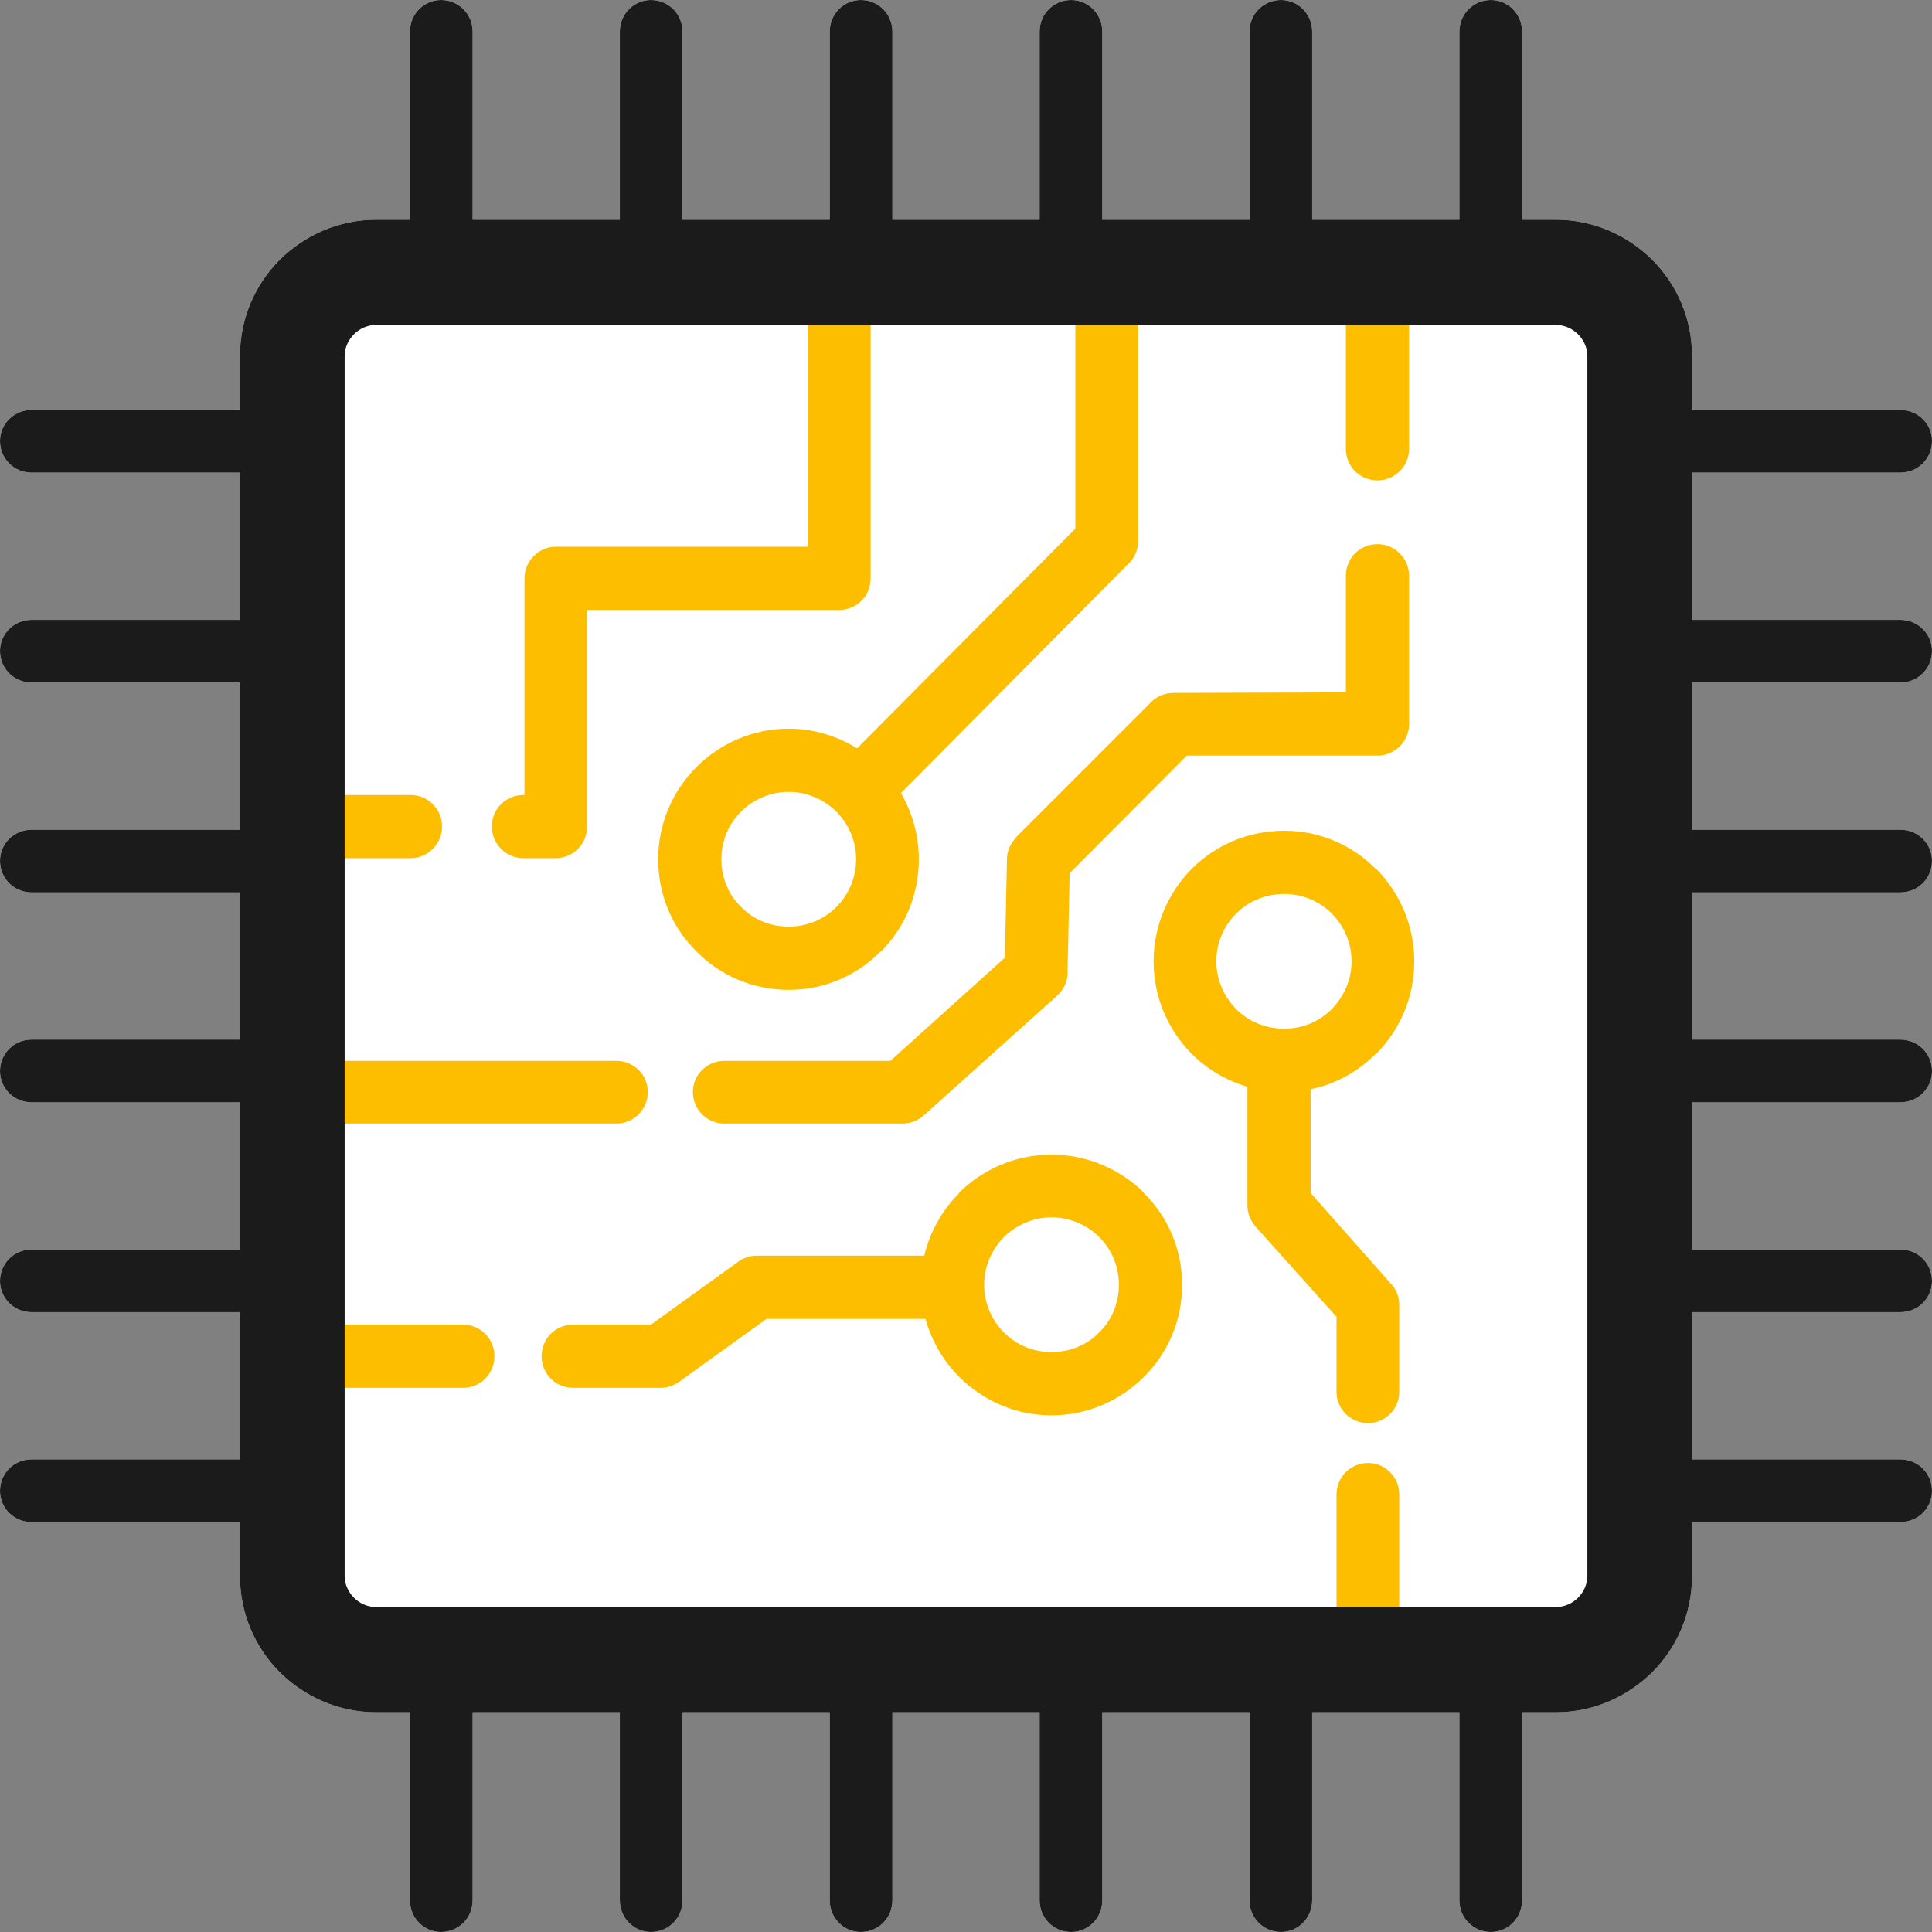 <?xml version="1.0" encoding="UTF-8"?>
<!DOCTYPE svg PUBLIC "-//W3C//DTD SVG 1.1//EN" "http://www.w3.org/Graphics/SVG/1.1/DTD/svg11.dtd">
<!-- Creator: CorelDRAW X8 -->
<svg xmlns="http://www.w3.org/2000/svg" xml:space="preserve" width="37.28mm" height="37.28mm" version="1.1" style="shape-rendering:geometricPrecision; text-rendering:geometricPrecision; image-rendering:optimizeQuality; fill-rule:evenodd; clip-rule:evenodd"
viewBox="0 0 3728 3728"
 xmlns:xlink="http://www.w3.org/1999/xlink">
 <rect x="0" y="0" width="3728" height="3728" fill="#808080" stroke="none"/>
 <defs>
  <style type="text/css">
   <![CDATA[
    .fil0 {fill:white}
    .fil2 {fill:#1B1B1B;fill-rule:nonzero}
    .fil1 {fill:#FEBE00;fill-rule:nonzero}
   ]]>
  </style>
 </defs>
 <g id="Слой_x0020_1">
  <g id="_2552810217392">
   <path class="fil0" d="M1256 0c34,0 61,27 61,61l0 363 284 0 0 -363c0,-34 27,-61 60,-61 34,0 61,27 61,61l0 363 284 0 0 -363c0,-34 27,-61 61,-61 33,0 60,27 60,61l0 363 284 0 0 -363c0,-34 27,-61 61,-61 33,0 60,27 60,61l0 363 284 0 0 -363c0,-34 27,-61 61,-61 33,0 60,27 60,61l0 363 65 0c73,0 138,30 186,77 48,48 77,114 77,186l0 104 402 0c34,0 61,27 61,60 0,34 -27,61 -61,61l-402 0 0 284 402 0c34,0 61,27 61,60 0,34 -27,61 -61,61l-402 0 0 284 402 0c34,0 61,27 61,60 0,34 -27,61 -61,61l-402 0 0 284 402 0c34,0 61,27 61,61 0,33 -27,60 -61,60l-402 0 0 284 402 0c34,0 61,27 61,61 0,33 -27,60 -61,60l-402 0 0 284 402 0c34,0 61,27 61,61 0,33 -27,60 -61,60l-402 0 0 104c0,72 -29,138 -77,186 -48,47 -113,77 -186,77l-65 0 0 363c0,34 -27,61 -60,61 -34,0 -61,-27 -61,-61l0 -363 -284 0 0 363c0,34 -27,61 -60,61 -34,0 -61,-27 -61,-61l0 -363 -284 0 0 363c0,34 -27,61 -60,61 -34,0 -61,-27 -61,-61l0 -363 -284 0 0 363c0,34 -27,61 -61,61 -33,0 -60,-27 -60,-61l0 -363 -284 0 0 363c0,34 -27,61 -61,61 -33,0 -60,-27 -60,-61l0 -363 -284 0 0 363c0,34 -27,61 -61,61 -33,0 -60,-27 -60,-61l0 -363 -65 0c-73,0 -138,-30 -186,-77 -48,-48 -77,-114 -77,-186l0 -104 -402 0c-34,0 -61,-27 -61,-60 0,-34 27,-61 61,-61l402 0 0 -284 -402 0c-34,0 -61,-27 -61,-60 0,-34 27,-61 61,-61l402 0 0 -284 -402 0c-34,0 -61,-27 -61,-60 0,-34 27,-61 61,-61l402 0 0 -284 -402 0c-34,0 -61,-27 -61,-61 0,-33 27,-60 61,-60l402 0 0 -284 -402 0c-34,0 -61,-27 -61,-61 0,-33 27,-60 61,-60l402 0 0 -284 -402 0c-34,0 -61,-27 -61,-61 0,-33 27,-60 61,-60l402 0 0 -104c0,-72 29,-138 77,-186 48,-47 113,-77 186,-77l65 0 0 -363c0,-34 27,-61 60,-61 34,0 61,27 61,61l0 363 284 0 0 -363c0,-34 27,-61 60,-61z"/>
   <path class="fil1" d="M650 1656c-34,0 -61,-28 -61,-61 0,-34 27,-61 61,-61l142 0c34,0 61,27 61,61 0,33 -27,61 -61,61l-142 0zm360 0c-34,0 -61,-28 -61,-61 0,-34 27,-61 61,-61l2 0 0 -418c0,-33 27,-61 60,-61l487 0 0 -464c0,-34 27,-61 60,-61 34,0 61,27 61,61l0 525c0,34 -27,61 -61,61l-486 0 0 418c0,33 -27,61 -61,61l-62 0z"/>
   <path class="fil1" d="M660 2168c-33,0 -60,-27 -60,-61 0,-33 27,-60 60,-60l529 0c34,0 61,27 61,60 0,34 -27,61 -61,61l-529 0zm738 0c-34,0 -61,-27 -61,-61 0,-33 27,-60 61,-60l320 0 221 -199 4 -190c0,-16 7,-31 18,-42l-1 0 262 -262c12,-12 28,-17 43,-17l332 -1 0 -225c0,-34 27,-61 61,-61 33,0 61,27 61,61l0 286c0,34 -28,61 -61,61l-368 0 -226 227 -4 188c1,18 -6,35 -20,48l-255 229c-11,11 -27,18 -43,18l-344 0zm1321 -1302c0,34 -28,61 -61,61 -34,0 -61,-27 -61,-61l0 -341c0,-33 27,-61 61,-61 33,0 61,28 61,61l0 341z"/>
   <path class="fil1" d="M2075 620c0,-34 27,-61 60,-61 34,0 61,27 61,61l0 424c0,19 -8,35 -21,46l-469 473c-23,24 -62,24 -85,1 -24,-24 -24,-62 -1,-86l455 -458 0 -400z"/>
   <path class="fil1" d="M2700 3151c0,34 -27,61 -60,61 -34,0 -61,-27 -61,-61l0 -267c0,-34 27,-61 61,-61 33,0 60,27 60,61l0 267zm0 -465c0,33 -27,60 -60,60 -34,0 -61,-27 -61,-60l0 -145 -157 -175c-10,-12 -15,-26 -15,-41l0 -272c0,-34 27,-61 61,-61 33,0 61,27 61,61l0 249 154 174c11,11 17,26 17,42l0 168z"/>
   <path class="fil1" d="M642 2678c-33,0 -61,-27 -61,-61 0,-34 28,-61 61,-61l251 0c34,0 61,27 61,61 0,34 -27,61 -61,61l-251 0zm464 0c-34,0 -61,-27 -61,-61 0,-34 27,-61 61,-61l150 0 168 -121c11,-8 23,-12 36,-12l0 0 377 0c34,0 61,27 61,61 0,34 -27,61 -61,61l-358 0 -164 118c-11,9 -25,15 -40,15l-169 0z"/>
   <path class="fil1" d="M1522 1406c69,0 132,29 177,74l1 0c45,46 73,109 73,178 0,70 -28,133 -73,178l-1 0c-45,46 -108,74 -177,74 -70,0 -133,-28 -178,-74 -46,-45 -74,-108 -74,-178 0,-69 28,-132 74,-178l0 0c45,-45 108,-74 178,-74zm92 160c-24,-23 -56,-38 -92,-38 -36,0 -69,15 -92,38l0 0c-24,24 -38,56 -38,92 0,36 14,69 38,92 23,24 56,38 92,38 36,0 68,-14 92,-38l0 0c23,-23 38,-56 38,-92 0,-36 -15,-68 -38,-92z"/>
   <path class="fil1" d="M2478 1603c69,0 132,28 177,74l1 0c45,46 73,109 73,178 0,70 -28,132 -73,178l-1 0c-45,46 -108,74 -177,74 -70,0 -133,-28 -179,-74 -45,-46 -73,-108 -73,-178 0,-69 28,-132 73,-178l0 0c46,-46 109,-74 179,-74zm92 160c-24,-24 -56,-38 -92,-38 -36,0 -69,14 -93,38l0 0c-23,23 -38,56 -38,92 0,36 15,68 38,92 24,24 57,38 93,38 36,0 68,-14 92,-38l0 0c23,-24 38,-56 38,-92 0,-36 -15,-69 -38,-92z"/>
   <path class="fil1" d="M2029 2228c69,0 132,28 178,73l0 1c46,45 74,108 74,177 0,70 -28,133 -74,178l0 0c-46,46 -109,74 -178,74 -69,0 -132,-28 -178,-74 -45,-45 -74,-108 -74,-178 0,-69 29,-132 74,-177l0 -1c46,-45 109,-73 178,-73zm92 159c-23,-23 -56,-38 -92,-38 -36,0 -68,15 -92,38l0 0c-23,24 -38,56 -38,92 0,36 15,69 38,92 24,24 56,38 92,38 36,0 69,-14 92,-38l0 0c24,-23 38,-56 38,-92 0,-36 -14,-68 -38,-92z"/>
   <path class="fil2" d="M726 424l2276 0c73,0 138,30 186,77 48,48 77,114 77,186l0 2354c0,72 -29,138 -77,186 -48,47 -113,77 -186,77l-2276 0c-73,0 -138,-30 -186,-77 -48,-48 -77,-114 -77,-186l0 -2354c0,-72 29,-138 77,-186 48,-47 113,-77 186,-77zm2276 203l-2276 0c-17,0 -32,7 -43,18 -11,11 -18,26 -18,42l0 2354c0,16 7,31 18,42 11,11 26,18 43,18l2276 0c17,0 32,-7 43,-18 11,-11 18,-26 18,-42l0 -2354c0,-16 -7,-31 -18,-42 -11,-11 -26,-18 -43,-18z"/>
   <path class="fil2" d="M791 61c0,-34 27,-61 60,-61 34,0 61,27 61,61l0 463c0,34 -27,61 -61,61 -33,0 -60,-27 -60,-61l0 -463z"/>
   <path class="fil2" d="M1196 61c0,-34 27,-61 60,-61 34,0 61,27 61,61l0 463c0,34 -27,61 -61,61 -33,0 -60,-27 -60,-61l0 -463z"/>
   <path class="fil2" d="M1601 61c0,-34 27,-61 60,-61 34,0 61,27 61,61l0 463c0,34 -27,61 -61,61 -33,0 -60,-27 -60,-61l0 -463z"/>
   <path class="fil2" d="M2006 61c0,-34 27,-61 61,-61 33,0 60,27 60,61l0 463c0,34 -27,61 -60,61 -34,0 -61,-27 -61,-61l0 -463z"/>
   <path class="fil2" d="M2411 61c0,-34 27,-61 61,-61 33,0 60,27 60,61l0 463c0,34 -27,61 -60,61 -34,0 -61,-27 -61,-61l0 -463z"/>
   <path class="fil2" d="M2816 61c0,-34 27,-61 61,-61 33,0 60,27 60,61l0 463c0,34 -27,61 -60,61 -34,0 -61,-27 -61,-61l0 -463z"/>
   <path class="fil2" d="M791 3204c0,-34 27,-61 60,-61 34,0 61,27 61,61l0 463c0,34 -27,61 -61,61 -33,0 -60,-27 -60,-61l0 -463z"/>
   <path class="fil2" d="M1196 3204c0,-34 27,-61 60,-61 34,0 61,27 61,61l0 463c0,34 -27,61 -61,61 -33,0 -60,-27 -60,-61l0 -463z"/>
   <path class="fil2" d="M1601 3204c0,-34 27,-61 60,-61 34,0 61,27 61,61l0 463c0,34 -27,61 -61,61 -33,0 -60,-27 -60,-61l0 -463z"/>
   <path class="fil2" d="M2006 3204c0,-34 27,-61 61,-61 33,0 60,27 60,61l0 463c0,34 -27,61 -60,61 -34,0 -61,-27 -61,-61l0 -463z"/>
   <path class="fil2" d="M2411 3204c0,-34 27,-61 61,-61 33,0 60,27 60,61l0 463c0,34 -27,61 -60,61 -34,0 -61,-27 -61,-61l0 -463z"/>
   <path class="fil2" d="M2816 3204c0,-34 27,-61 61,-61 33,0 60,27 60,61l0 463c0,34 -27,61 -60,61 -34,0 -61,-27 -61,-61l0 -463z"/>
   <path class="fil2" d="M61 2937c-34,0 -61,-27 -61,-60 0,-34 27,-61 61,-61l463 0c34,0 61,27 61,61 0,33 -27,60 -61,60l-463 0z"/>
   <path class="fil2" d="M61 2532c-34,0 -61,-27 -61,-60 0,-34 27,-61 61,-61l463 0c34,0 61,27 61,61 0,33 -27,60 -61,60l-463 0z"/>
   <path class="fil2" d="M61 2127c-34,0 -61,-27 -61,-60 0,-34 27,-61 61,-61l463 0c34,0 61,27 61,61 0,33 -27,60 -61,60l-463 0z"/>
   <path class="fil2" d="M61 1722c-34,0 -61,-27 -61,-61 0,-33 27,-60 61,-60l463 0c34,0 61,27 61,60 0,34 -27,61 -61,61l-463 0z"/>
   <path class="fil2" d="M61 1317c-34,0 -61,-27 -61,-61 0,-33 27,-60 61,-60l463 0c34,0 61,27 61,60 0,34 -27,61 -61,61l-463 0z"/>
   <path class="fil2" d="M61 912c-34,0 -61,-27 -61,-61 0,-33 27,-60 61,-60l463 0c34,0 61,27 61,60 0,34 -27,61 -61,61l-463 0z"/>
   <path class="fil2" d="M3204 2937c-34,0 -61,-27 -61,-60 0,-34 27,-61 61,-61l463 0c34,0 61,27 61,61 0,33 -27,60 -61,60l-463 0z"/>
   <path class="fil2" d="M3204 2532c-34,0 -61,-27 -61,-60 0,-34 27,-61 61,-61l463 0c34,0 61,27 61,61 0,33 -27,60 -61,60l-463 0z"/>
   <path class="fil2" d="M3204 2127c-34,0 -61,-27 -61,-60 0,-34 27,-61 61,-61l463 0c34,0 61,27 61,61 0,33 -27,60 -61,60l-463 0z"/>
   <path class="fil2" d="M3204 1722c-34,0 -61,-27 -61,-61 0,-33 27,-60 61,-60l463 0c34,0 61,27 61,60 0,34 -27,61 -61,61l-463 0z"/>
   <path class="fil2" d="M3204 1317c-34,0 -61,-27 -61,-61 0,-33 27,-60 61,-60l463 0c34,0 61,27 61,60 0,34 -27,61 -61,61l-463 0z"/>
   <path class="fil2" d="M3204 912c-34,0 -61,-27 -61,-61 0,-33 27,-60 61,-60l463 0c34,0 61,27 61,60 0,34 -27,61 -61,61l-463 0z"/>
  </g>
 </g>
</svg>
